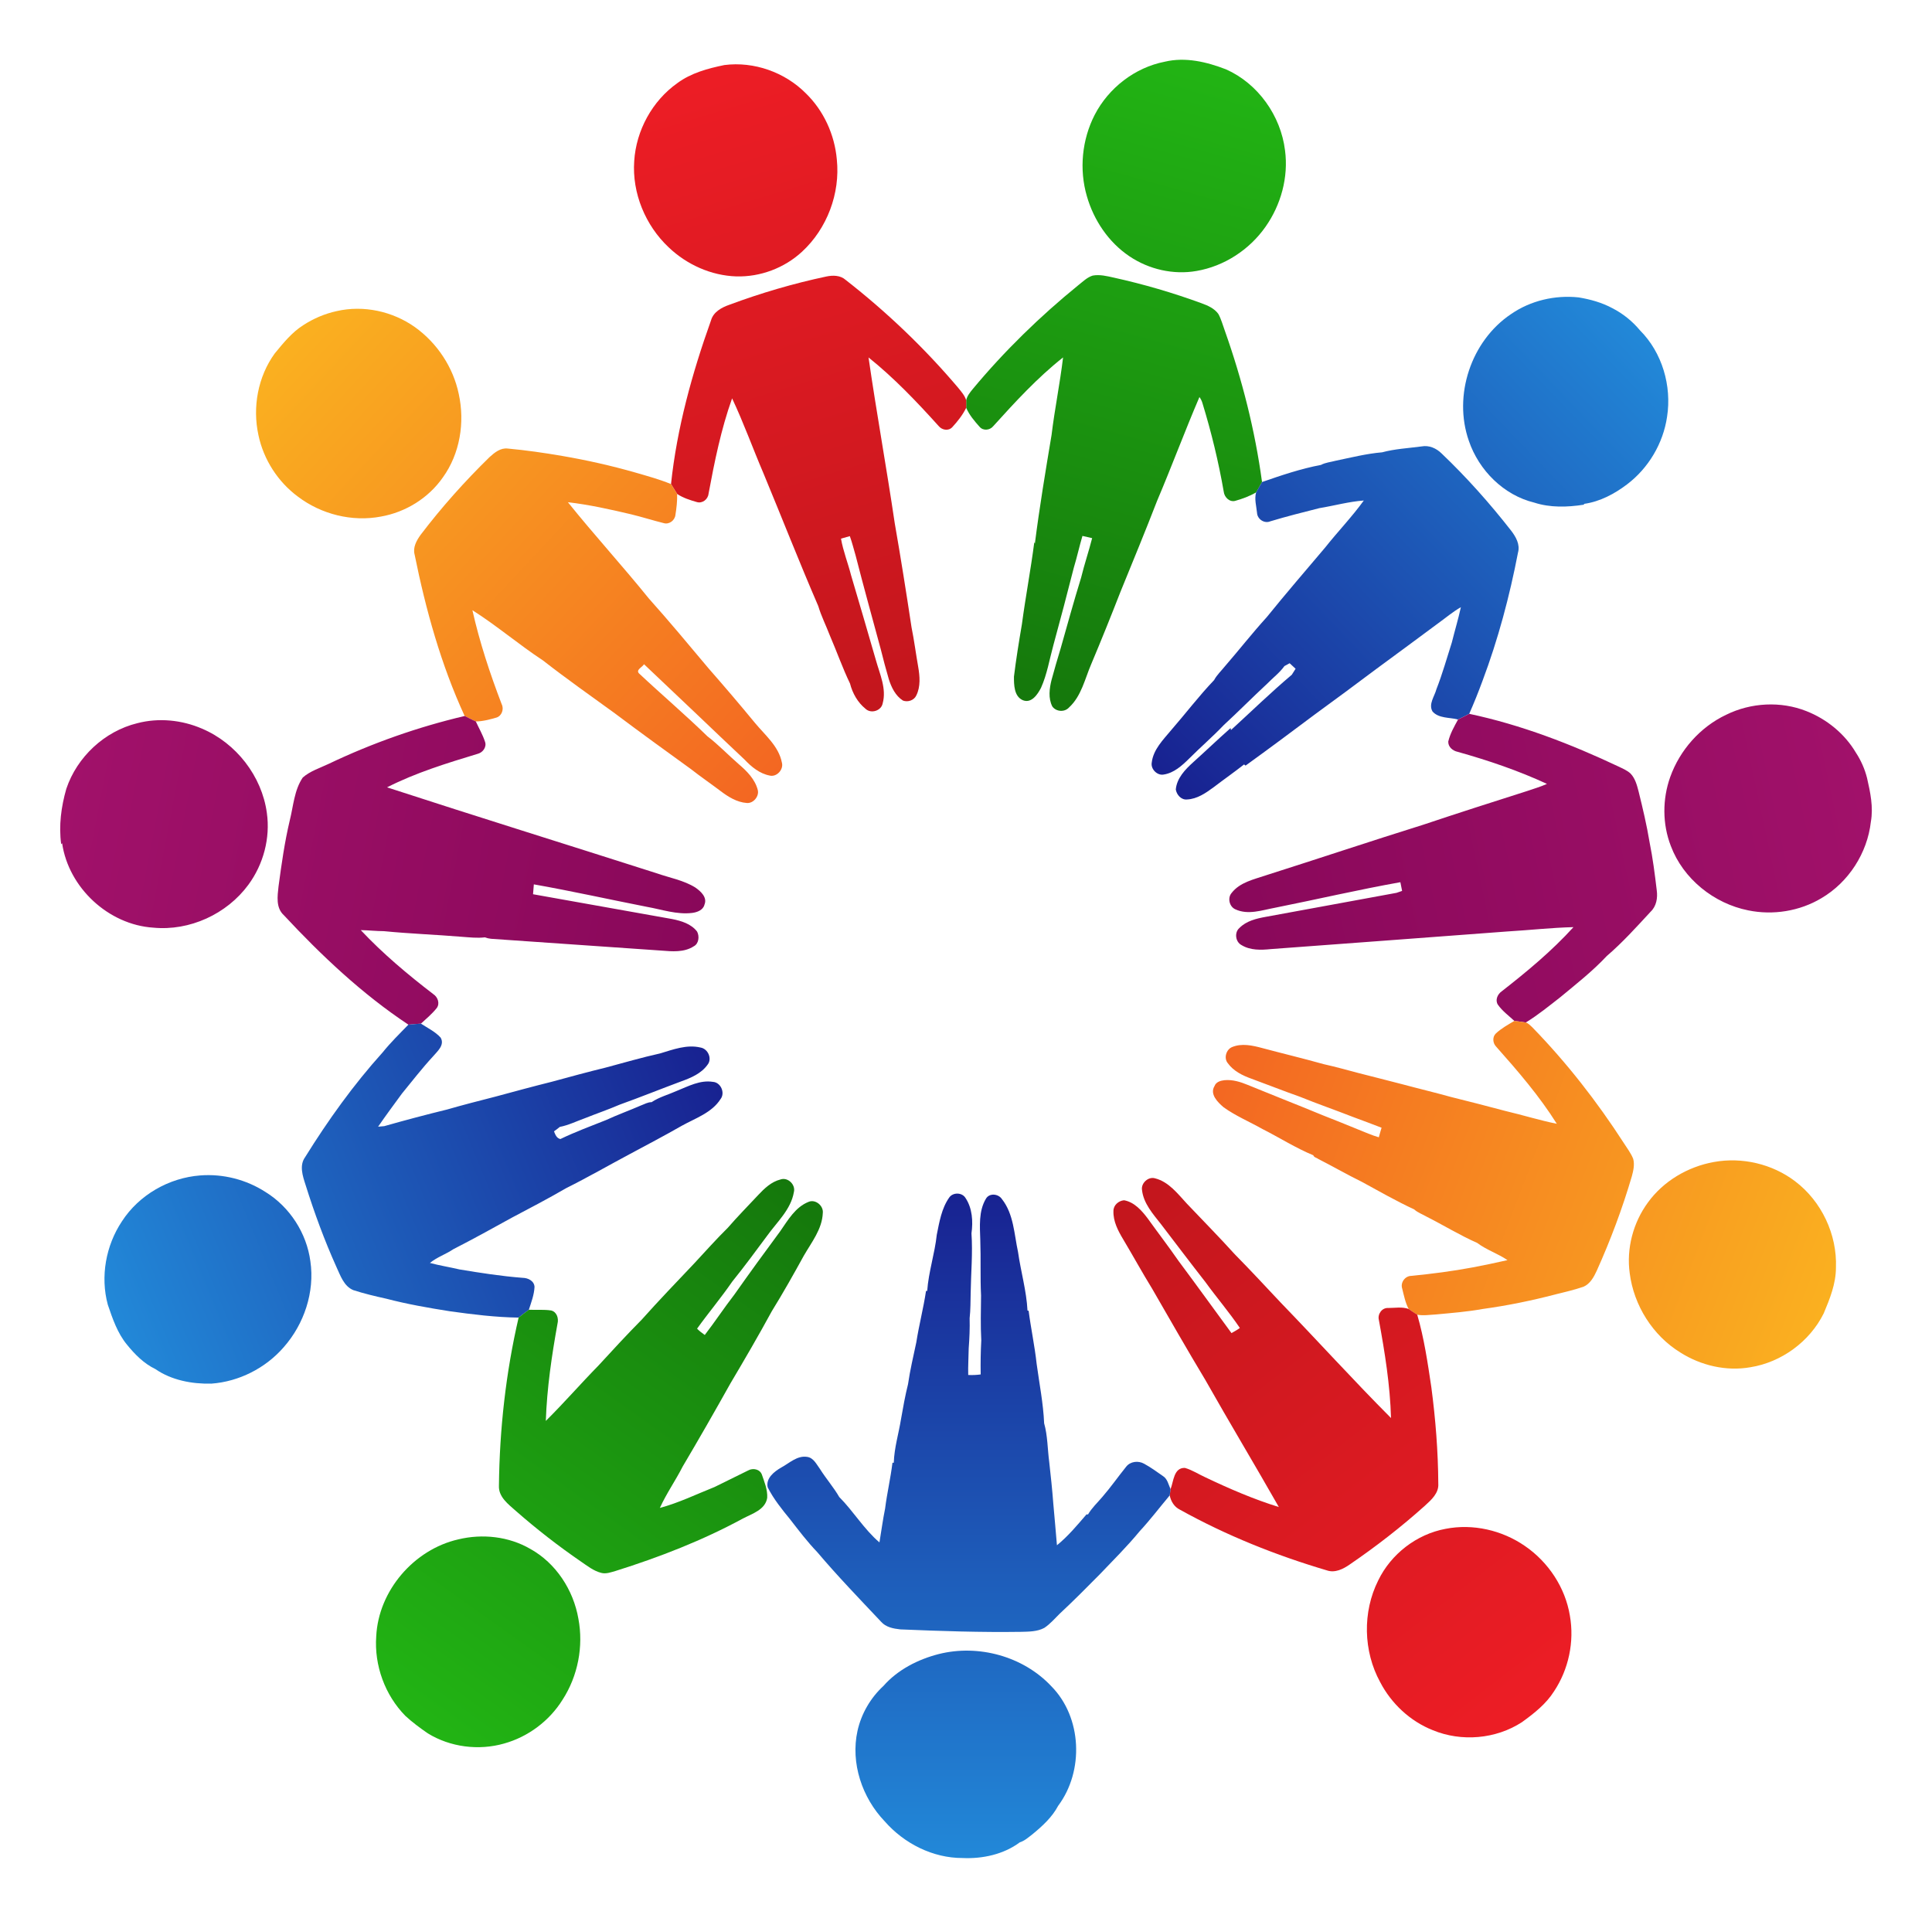 <?xml version="1.0" encoding="UTF-8"?>
<!DOCTYPE svg  PUBLIC '-//W3C//DTD SVG 1.1//EN'  'http://www.w3.org/Graphics/SVG/1.1/DTD/svg11.dtd'>
<svg enable-background="new -239.813 -345.443 1718.813 1706.342" version="1.1" viewBox="-239.81 -345.44 1718.8 1706.3" xml:space="preserve" xmlns="http://www.w3.org/2000/svg">

	<linearGradient id="i" x1="842.44" x2="687.67" y1="-283.31" y2="277.99" gradientUnits="userSpaceOnUse">
		<stop stop-color="#22B414" offset="0"/>
		<stop stop-color="#15780C" offset="1"/>
	</linearGradient>
	<path d="m886.01-143.61c-14.265 20.345-36.698 35.02-61.257 39.235-20.624 3.636-42.46-1.38-59.765-13.053-18.554-12.456-31.72-32.055-37.855-53.407-6.974-23.869-4.401-50.348 6.955-72.446 12.382-23.944 35.766-42.069 62.302-47.253 18.405-4.382 37.277 0.13 54.526 6.788 28.512 12.68 48.708 41.267 52.493 72.092 3.17 23.832-3.599 48.484-17.398 68.045zm-41.976 77.406c-3.543-4.885-9.324-7.403-14.806-9.399-25.51-9.361-51.635-16.988-78.152-22.843-6.154-1.361-12.475-2.965-18.759-1.809-4.979 1.529-8.709 5.371-12.699 8.466-34.181 27.766-65.864 58.647-94.04 92.511-2.424 3.002-5.016 6.098-5.8 9.958-0.019 2.238-0.037 4.457-0.019 6.695 2.741 6.396 7.366 11.822 11.972 16.969 3.226 3.729 9.156 3.04 12.121-0.634 19.487-21.538 39.272-43.132 62.097-61.146-2.741 23.086-7.459 45.91-10.238 68.996-5.37 32.111-10.741 64.316-14.843 96.632l-0.522-1.231c-3.133 24.41-7.776 48.596-11.021 73.005-2.629 15.478-5.165 30.992-7.067 46.563-0.037 7.273 0.056 17.622 7.888 20.997 7.702 3.114 13.184-5.165 16.186-11.021 5.408-12.028 7.496-25.23 10.984-37.892 6.266-22.974 12.382-45.985 18.219-69.089 2.816-9.305 4.885-18.816 7.645-28.158 2.853 0.671 5.743 1.305 8.634 1.977-3.021 11.804-6.937 23.347-9.827 35.188-6.489 20.941-12.289 42.106-18.275 63.197-2.853 9.156-5.426 18.386-7.981 27.617-1.958 7.683-3.095 16.373 0.634 23.72 3.394 4.774 10.927 5.352 14.918 0.895 10.965-10.07 14.06-25.417 19.748-38.619 8.951-21.24 17.566-42.647 25.939-64.129 11.002-27.002 22.153-53.985 32.671-81.154 12.997-30.564 24.54-61.742 37.631-92.25 1.287 1.734 2.201 3.655 2.779 5.762 7.869 25.734 14.228 51.915 18.834 78.432 0.503 4.755 4.979 9.454 10.032 8.224 6.508-1.79 12.942-4.196 18.816-7.59 1.771-3.04 3.506-6.117 5.221-9.212-6.21-45.892-17.641-91-33.1-134.64-1.865-5.035-3.189-10.312-5.818-14.993z" fill="url(#i)"/>
	<linearGradient id="h" x1="558.47" x2="386.77" y1="278.12" y2="-286.44" gradientUnits="userSpaceOnUse">
		<stop stop-color="#C3161D" offset="0"/>
		<stop stop-color="#ED1D25" offset="1"/>
	</linearGradient>
	<path d="m415.21-99.527c-22.34-0.728-43.99-10.462-60.101-25.827-20.736-19.468-32.689-48.316-30.694-76.791 1.716-27.244 16.037-53.519 38.358-69.332 12.196-9.044 27.207-13.091 41.864-16.093 26.33-3.375 53.891 6.396 72.539 25.23 15.85 15.44 25.547 36.754 27.487 58.721 3.152 30.209-8.652 61.612-31.011 82.18-15.683 14.489-37.109 22.507-58.442 21.911zm197.33 98.981c-29.874-35.262-63.495-67.374-99.951-95.811-4.699-4.252-11.412-4.308-17.268-3.077-29.295 6.21-58.106 14.676-86.189 25.118-6.881 2.387-14.265 6.359-16.391 13.911-16.82 47.085-30.321 95.792-35.58 145.62 1.846 2.89 3.655 5.837 5.445 8.802 5.277 3.524 11.487 5.501 17.566 7.235 4.867 1.454 9.827-2.424 10.35-7.31 5.333-28.68 11.151-57.472 20.978-84.977 10.275 21.78 18.424 44.53 27.897 66.684 16.335 39.328 31.85 79.01 48.745 118.08 2.685 9.007 6.974 17.454 10.331 26.237 6.135 14.191 11.244 28.811 17.939 42.74 2.182 8.578 6.843 16.876 13.799 22.47 4.83 4.625 13.986 1.79 15.235-4.792 3.599-13.091-2.555-26.032-6.005-38.47-7.31-25.174-14.582-50.367-22.079-75.486-2.797-10.946-7.03-21.519-8.988-32.652 2.611-0.727 5.24-1.455 7.869-2.219 2.051 5.706 3.487 11.617 5.203 17.436 7.105 27.822 14.825 55.495 22.321 83.224 2.182 8.876 4.569 17.715 7.123 26.498 2.294 7.329 5.93 14.881 12.624 19.132 4.345 1.641 9.921-0.187 11.878-4.587 3.897-7.888 3.114-17.063 1.66-25.454-2.07-11.692-3.543-23.459-5.911-35.076-4.681-30.955-9.566-61.91-14.955-92.734-7.273-49.211-16.186-98.198-23.31-147.43 22.713 18.2 42.89 39.384 62.339 60.978 2.965 3.655 8.69 4.755 12.158 1.082 4.755-5.203 9.286-10.872 12.382-17.249-0.019-2.238 0-4.457 0.019-6.695-1.343-4.326-4.438-7.776-7.235-11.226z" fill="url(#h)"/>
	<linearGradient id="g" x1="803.71" x2="1219.6" y1="351.41" y2="-48.578" gradientUnits="userSpaceOnUse">
		<stop stop-color="#182291" offset="0"/>
		<stop stop-color="#2288D8" offset="1"/>
	</linearGradient>
	<path d="m1243.3 25.318c-3.45 23.701-16.559 45.78-35.654 60.213-11.133 8.447-24.018 15.291-37.966 17.286l-0.578 0.783c-14.545 2.256-29.836 2.723-43.99-1.883-27.151-6.601-49.211-28.68-58.143-54.898-14.172-40.409 1.921-88.986 37.519-112.82 17.398-12.028 39.141-17.082 60.12-14.844 10.461 1.716 20.811 4.606 30.191 9.678 9.398 4.811 17.678 11.561 24.447 19.673 19.729 19.766 28.326 49.416 24.056 76.81zm-200.63 32.652c-4.681-4.625-11.151-7.496-17.809-6.229-11.655 1.567-23.832 2.182-35.057 5.24-13.949 1.175-27.58 4.643-41.248 7.478-4.382 1.193-9.137 1.566-13.165 3.729-17.92 3.375-35.281 9.268-52.474 15.235-1.716 3.095-3.45 6.172-5.221 9.212-1.678 5.874 0.205 12.158 0.802 18.125 0.243 5.688 6.527 9.921 11.879 7.59 14.396-4.345 28.978-8 43.56-11.692 13.203-2.163 26.181-5.818 39.57-6.806-10.611 14.657-23.235 27.748-34.461 41.92-17.398 20.55-34.983 40.95-51.896 61.873-12.867 14.154-24.652 29.239-37.184 43.691-3.245 4.065-7.179 7.664-9.641 12.289-13.501 14.116-25.323 29.743-38.153 44.474-7.142 8.634-16.018 17.268-17.342 28.997-1.007 5.725 4.923 11.711 10.685 10.555 9.137-1.417 16.298-7.981 22.657-14.247 10.032-10.088 20.848-19.356 30.657-29.668 13.147-12.102 25.696-24.857 38.806-36.997 5.054-5.203 11.002-9.641 15.235-15.571 1.529-0.858 3.077-1.697 4.643-2.536 1.715 1.659 3.487 3.301 5.296 4.904-1.1 1.79-2.238 3.562-3.375 5.352-18.637 15.707-36.131 32.777-54.132 49.214-0.1-0.597-0.199-1.192-0.301-1.78-11.282 9.958-22.135 20.363-33.305 30.414-7.123 6.434-14.564 14.154-15.459 24.205 0.709 4.699 4.867 9.473 9.995 8.895 9.044-0.392 16.802-5.818 23.85-11.021 8.901-6.804 18.094-13.217 26.894-20.144 0.428 0.353 0.855 0.707 1.319 1.036 20.643-14.899 41.062-30.097 61.425-45.37 18.499-13.52 36.96-27.114 55.272-40.894 18.424-13.482 36.754-27.095 55.104-40.689 6.545-4.699 12.718-9.995 19.766-14.004-2.331 10.592-5.464 20.997-8.093 31.533-4.438 13.836-8.335 27.86-13.65 41.398-1.66 6.377-7.291 13.333-3.506 19.86 5.482 6.303 15.198 5.184 22.694 7.123 3.338-1.622 6.676-3.282 9.957-5.016 4.252-9.585 8.149-19.338 11.767-29.165 13.948-37.053 24.167-75.448 31.645-114.31 2.014-7.179-1.921-14.06-6.154-19.543-18.983-24.298-39.533-47.384-61.854-68.66z" fill="url(#g)"/>
	<linearGradient id="f" x1="440.99" x2="18.62" y1="352.77" y2="-42.559" gradientUnits="userSpaceOnUse">
		<stop stop-color="#F36722" offset="0"/>
		<stop stop-color="#FAB020" offset="1"/>
	</linearGradient>
	<path d="m99.095 114.14c-25.678 4.904-53.108-1.995-73.863-17.734-17.846-13.184-30.582-33.044-35.132-54.768-5.426-24.783-0.448-51.99 14.508-72.614 7.552-9.175 15.16-18.685 25.305-25.118 9.1-5.93 19.244-10.275 29.855-12.568 23.869-5.482 49.733 0.168 69.63 14.303 19.71 14.135 34.013 35.71 38.936 59.504 5.52 25.249 1.081 53.052-14.172 74.199-12.755 18.331-33.118 30.936-55.066 34.796zm345.97 230.45c-9.026-1.697-16.391-7.776-22.526-14.284-14.079-13.258-28.12-26.554-42.069-39.924-15.757-14.974-31.552-29.929-47.328-44.866-1.361 2.517-7.459 4.96-4.513 8.112 20.102 18.871 41.174 36.754 60.903 55.999 9.883 7.534 18.498 16.69 27.915 24.82 7.217 6.172 14.433 13.37 16.876 22.881 1.511 5.613-3.897 12.196-9.771 11.636-8.82-0.634-16.578-5.52-23.44-10.722-8.69-6.564-17.659-12.699-26.218-19.412-22.694-16.41-45.407-32.838-67.784-49.677-21.407-15.515-43.058-30.769-63.868-47.011-21.463-14.098-41.099-30.955-62.768-44.68 6.415 28.531 15.608 56.353 26.051 83.635 2.2 4.364 0.093 10.443-4.718 11.897-5.967 1.697-12.102 3.375-18.312 3.431-3.357-1.529-6.638-3.207-9.92-4.848-21.035-45.668-34.591-94.506-44.53-143.7-1.678-6.322 1.734-12.438 5.296-17.417 18.685-24.578 39.309-47.663 61.388-69.238 4.438-4.047 9.865-8.429 16.279-7.59 16.317 1.492 32.54 3.841 48.689 6.62 21.78 3.748 43.393 8.615 64.651 14.694 10.704 3.095 21.482 6.061 31.813 10.275 1.846 2.89 3.655 5.837 5.445 8.802 0.186 6.266-0.541 12.531-1.529 18.722-0.559 4.867-5.594 8.69-10.443 7.217-9.697-2.405-19.226-5.464-28.922-7.813-18.592-4.401-37.295-8.559-56.279-10.778 23.31 29.034 48.502 56.558 71.905 85.537 18.2 20.344 35.692 41.379 53.239 62.302 13.93 15.906 27.692 31.999 41.118 48.335 9.007 10.965 21.333 20.885 24.111 35.524 1.678 6.06-4.531 12.96-10.741 11.524zm-204.83-108.4c-0.514-1.226-0.916-2.489-1.098-3.818 0.182 1.329 0.584 2.592 1.098 3.818z" fill="url(#f)"/>
	<linearGradient id="e" x1="855.69" x2="1421.3" y1="477.66" y2="356.51" gradientUnits="userSpaceOnUse">
		<stop stop-color="#89085A" offset="0"/>
		<stop stop-color="#A1116A" offset="1"/>
	</linearGradient>
	<path d="m1424.6 385.68c-3.096 27.804-19.822 53.78-43.971 67.971-19.356 11.599-43.132 15.403-65.211 10.834-30.47-6.098-57.752-27.99-68.772-57.248-7.571-19.524-7.571-41.64-0.578-61.313 8.559-24.018 26.722-44.549 49.826-55.458 22.004-10.853 48.54-12.289 71.42-3.207 18.069 7.123 34.05 20.121 43.971 36.941 4.531 6.9 7.907 14.545 9.92 22.582 2.909 12.699 5.706 25.846 3.394 38.899zm-196.88 18.144c-2.518-15.235-6.079-30.265-9.79-45.239-1.436-5.576-3.002-11.45-7.049-15.72-3.002-2.872-6.918-4.438-10.554-6.228-42.554-20.102-86.898-37.221-133.01-46.992-3.282 1.734-6.62 3.394-9.957 5.016-3.413 6.284-7.105 12.643-8.727 19.673-0.149 4.774 4.01 8.224 8.354 9.119 27.095 7.608 53.91 16.671 79.457 28.531-6.004 2.741-12.382 4.457-18.573 6.638-30.62 9.734-61.202 19.543-91.672 29.743-46.675 14.582-93.052 30.116-139.67 44.922-10.834 3.692-23.254 6.191-30.657 15.757-3.767 4.401-2.014 12.158 3.319 14.508 11.393 5.333 23.925 0.709 35.505-1.417 37.146-7.422 74.05-16.056 111.33-22.694 0.485 2.573 1.007 5.165 1.548 7.757-1.25 0.429-3.748 1.287-4.998 1.716-38.768 7.049-77.499 14.321-116.29 21.352-8.391 1.51-17.342 3.636-23.496 9.958-4.587 3.972-3.468 12.326 1.865 15.142 7.776 4.774 17.324 4.513 26.088 3.599 70.04-5.259 140.08-10.312 210.12-15.664 19.729-1.156 39.421-3.394 59.169-3.879-19.207 21.165-41.323 39.533-63.831 57.099-3.692 2.555-6.079 7.813-3.394 11.934 3.972 5.632 9.641 9.79 14.676 14.415 3.375 0.429 6.769 0.821 10.144 1.38 10.778-6.583 20.568-14.601 30.508-22.34 14.228-11.785 28.904-23.291 41.528-36.792 14.042-12.028 26.461-25.846 39.011-39.421 5.165-4.867 6.378-12.289 5.445-19.058-1.697-14.321-3.525-28.661-6.396-42.815z" fill="url(#e)"/>
	<linearGradient id="d" x1="384.5" x2="-183.03" y1="474.6" y2="364.63" gradientUnits="userSpaceOnUse">
		<stop stop-color="#89085A" offset="0"/>
		<stop stop-color="#A1116A" offset="1"/>
	</linearGradient>
	<path d="m386.92 459.38c-1.119 4.83-6.452 6.825-10.853 7.385-13.743 1.716-27.095-3.058-40.484-5.426-33.491-6.583-66.852-14.023-100.47-19.972-0.205 2.928-0.448 5.837-0.709 8.783 41.248 7.347 82.497 14.75 123.75 22.079 8.149 1.622 17.007 4.289 22.228 11.189 2.163 4.177 1.566 10.76-3.058 13.09-8.578 5.557-19.282 4.55-28.96 3.767-50.442-3.431-100.88-6.974-151.31-10.48-1.883-0.186-3.711-0.615-5.464-1.287-6.9 0.839-13.818-0.019-20.68-0.503-23.048-1.921-46.172-2.741-69.183-4.997-6.881-0.019-13.725-0.821-20.587-0.932 19.673 20.96 41.808 39.514 64.595 57.006 3.916 2.555 5.986 8.242 3.021 12.289-4.103 5.184-9.231 9.436-14.079 13.911-3.729 0.242-7.44 0.541-11.151 0.914-41.118-27.263-77.276-61.388-110.82-97.396-7.235-6.564-5.688-17.007-4.718-25.678 2.629-19.636 5.408-39.328 9.976-58.609 3.226-12.811 3.972-27.002 11.562-38.172 6.601-5.837 15.328-8.485 23.16-12.233 38.619-18.405 79.252-32.745 120.89-42.535 3.282 1.641 6.564 3.319 9.92 4.848 2.741 6.005 6.117 11.729 8.168 18.032 1.678 4.494-1.734 9.417-6.098 10.648-27.524 8.373-55.346 16.839-81.043 29.948 79.812 26.032 160.03 50.889 239.99 76.492 11.431 4.009 23.776 6.135 34.2 12.587 4.811 3.319 10.909 8.764 8.205 15.254zm-446.93-156.51c-18.014-7.813-38.601-9.865-57.658-4.886-29.109 7.123-53.63 30.004-63.141 58.367-4.587 15.962-6.806 32.708-4.569 49.248l0.839-0.821c5.725 39.552 41.23 72.558 81.192 75.113 32.298 3.095 65.322-12.084 84.492-38.153 13.389-18.181 19.636-41.566 16.447-63.961-4.438-32.708-27.281-62.041-57.602-74.908z" fill="url(#d)"/>
	<linearGradient id="c" x1="844.8" x2="1383.7" y1="608.79" y2="813.91" gradientUnits="userSpaceOnUse">
		<stop stop-color="#F36722" offset="0"/>
		<stop stop-color="#FAB020" offset="1"/>
	</linearGradient>
	<path d="m1212 700.94c-8.466 28.81-19.021 56.987-31.347 84.362-2.536 5.501-5.855 11.506-11.673 14.042-8.186 2.797-16.615 4.755-24.988 6.825-21.296 5.576-42.927 9.995-64.745 12.979-13.669 2.48-27.524 3.543-41.342 4.848-5.632 0.28-11.338 1.268-16.913 0.261-2.611-1.604-5.109-3.357-7.59-5.091-3.002-5.632-4.196-12.028-5.744-18.144-1.79-5.315 2.48-11.282 8.093-11.319 18.293-1.827 36.549-4.158 54.637-7.552 10.349-1.977 20.662-4.103 30.936-6.471-8.54-5.818-18.759-9.119-26.927-15.291-15.496-6.825-29.967-15.776-45.09-23.403-3.636-2.126-7.814-3.543-10.946-6.396-15.981-7.459-31.328-16.205-46.806-24.652-12.979-6.359-25.491-13.613-38.377-20.158-1.473-1.175-4.047-1.436-4.587-3.375-15.701-6.471-30.116-15.72-45.276-23.366-11.487-6.508-23.832-11.636-34.554-19.356-5.221-4.457-12.568-11.636-8.056-18.909 1.324-3.636 5.426-4.83 8.914-5.184 7.142-0.671 14.154 1.529 20.699 4.233 10.387 4.289 20.867 8.373 31.272 12.643 11.897 4.792 23.832 9.51 35.673 14.452 10.462 4.065 20.867 8.317 31.291 12.568 6.042 2.424 12.028 5.091 18.312 6.918 0.746-2.872 1.585-5.706 2.443-8.522-8.41-3.319-17.324-6.508-25.51-9.604-15.72-6.154-31.682-11.673-47.309-18.014-14.34-5.035-28.456-10.685-42.741-15.906-8.037-2.853-16.186-6.825-21.277-13.948-3.748-4.475-1.343-12.289 3.991-14.34 8.559-3.487 18.014-1.38 26.592 0.914 18.218 4.886 36.568 9.249 54.712 14.34 10.424 2.312 20.718 5.184 31.048 7.925 13.09 3.245 26.107 6.732 39.197 10.032 14.247 3.841 28.624 7.235 42.871 11.207 16.223 3.972 32.41 8.242 48.577 12.494 15.31 3.58 30.321 8.298 45.743 11.412-15.515-24.727-34.684-46.955-54.041-68.735-2.965-3.04-3.413-8.466-0.261-11.543 4.867-4.587 10.797-7.851 16.522-11.245 3.375 0.429 6.769 0.821 10.144 1.38 2.312 0.69 3.972 2.592 5.725 4.177 30.619 31.458 57.733 66.236 81.527 103.1 2.89 4.606 6.359 8.97 8.354 14.098 1.343 5.035 0.168 10.368-1.175 15.31zm145.21 4.587c-20.326-15.459-47.234-21.724-72.315-17.137-23.123 4.177-44.866 16.951-58.703 36.102-13.072 17.864-19.17 40.857-16.13 62.824 3.636 28.606 20.456 55.458 45.09 70.581 18.275 11.562 40.801 16.857 62.227 13.091 27.71-4.42 52.773-22.788 65.267-47.906 5.464-12.979 10.89-26.461 10.89-40.782 1.137-29.445-12.83-59.001-36.326-76.772z" fill="url(#c)"/>
	<linearGradient id="b" x1="392.36" x2="-139.1" y1="605.49" y2="825.53" gradientUnits="userSpaceOnUse">
		<stop stop-color="#182291" offset="0"/>
		<stop stop-color="#2288D8" offset="1"/>
	</linearGradient>
	<path d="m401.3 632.28c-7.739 12.307-22.414 17.1-34.535 23.85-15.422 8.839-31.197 17.081-46.862 25.51-18.685 9.977-37.053 20.55-56.017 30.004-15.795 9.175-32 17.659-48.167 26.181-17.286 9.585-34.629 19.114-52.232 28.139-6.694 4.513-14.545 7.067-20.811 12.214 8.671 2.35 17.566 3.711 26.312 5.781 18.592 3.096 37.221 5.986 56.036 7.459 4.793 0.019 10.387 2.629 10.704 8.037-0.317 7.011-2.909 13.743-5.053 20.382-3.114 2.238-6.135 4.569-9.1 6.974-20.55-0.28-41.006-2.834-61.332-5.669-18.983-2.984-37.966-6.322-56.558-11.188-9.809-2.163-19.617-4.494-29.183-7.59-8.391-3.487-11.45-12.923-14.974-20.512-10.722-23.813-19.729-48.353-27.542-73.266-2.518-7.813-5.688-17.156-0.336-24.54 20.4-32.82 43.02-64.409 68.922-93.145 7.049-8.764 15.104-16.671 22.955-24.708 3.711-0.373 7.422-0.671 11.151-0.914 5.967 3.916 12.699 7.086 17.548 12.457 3.804 6.676-2.984 12.177-6.881 16.783-9.716 10.536-18.48 21.892-27.561 32.969-7.123 9.79-14.377 19.468-21.221 29.482 1.361-0.131 4.084-0.354 5.445-0.485 18.517-5.277 37.165-10.2 55.868-14.788 14.228-4.121 28.606-7.757 42.946-11.45 16.727-4.513 33.454-9.081 50.255-13.258 15.962-4.345 31.925-8.708 47.999-12.624 16.13-4.289 32.167-9.007 48.446-12.606 11.506-3.45 23.664-8.112 35.785-5.24 6.732 1.026 10.741 10.014 6.284 15.403-5.538 7.758-14.713 11.617-23.384 14.732-18.274 6.788-36.363 14.116-54.712 20.699-10.219 4.401-20.755 8-31.086 12.121-7.366 2.648-14.471 6.191-22.19 7.683-1.641 1.436-3.431 2.667-5.184 3.953 1.156 2.834 2.275 6.079 5.669 6.844 13.258-6.359 27.095-11.524 40.764-16.932 10.182-4.718 20.755-8.503 31.048-12.997 3.021-1.081 6.005-2.946 9.324-2.872 6.899-4.606 15.048-6.713 22.545-10.088 10.2-4.103 20.68-9.827 32.055-7.981 6.956 0.447 11.021 9.678 6.863 15.198zm-404.82 82.851c-17.081-11.095-37.836-16.391-58.125-14.806-27.878 2.107-54.488 17.324-69.723 40.894-14.284 21.463-19.3 49.155-12.531 74.124 4.233 12.401 8.54 25.193 16.988 35.486 7.011 8.634 15.104 16.876 25.268 21.743 14.359 9.958 32.615 13.408 49.882 12.997 24.578-1.79 48.111-13.762 64.278-32.316 18.219-20.606 27.804-49.155 23.794-76.567-3.338-25.062-18.33-48.26-39.831-61.556z" fill="url(#b)"/>
	<linearGradient id="a" x1="763.77" x2="1122.7" y1="717.21" y2="1178.7" gradientUnits="userSpaceOnUse">
		<stop stop-color="#C3161D" offset="0"/>
		<stop stop-color="#ED1D25" offset="1"/>
	</linearGradient>
	<path d="m1027.9 994.14c-21.109 18.946-43.561 36.363-66.982 52.362-5.799 4.046-13.109 7.702-20.289 5.203-45.332-13.408-89.527-31.086-130.85-54.078-4.961-2.405-7.888-7.403-8.951-12.624 0.242-1.883 0.485-3.729 0.746-5.576 2.741-6.844 2.723-19.132 12.718-18.89 6.583 1.827 12.326 5.725 18.517 8.503 21.146 10.051 42.722 19.394 65.099 26.312-21.519-37.855-43.99-75.187-65.416-113.1-16.149-26.871-31.72-54.097-47.365-81.248-8.913-14.47-17.063-29.37-25.771-43.952-4.55-7.571-8.895-15.925-8.597-25.006-0.093-5.184 4.513-9.193 9.436-9.622 9.23 1.66 15.776 9.193 21.146 16.317 9.025 12.587 18.48 24.876 27.3 37.612 15.888 21.296 31.403 42.852 47.141 64.26 2.517-1.436 5.091-2.834 7.44-4.569-9.51-14.098-20.643-27.02-30.6-40.782-13.352-17.081-26.424-34.386-39.589-51.598-7.123-9.1-15.515-18.386-16.857-30.358-1.007-6.098 5.594-12.214 11.617-10.387 12.214 3.077 20.177 13.762 28.344 22.564 14.172 14.955 28.661 29.612 42.479 44.903 13.874 14.079 27.319 28.568 40.857 42.983 32.95 34.05 64.782 69.257 98.236 102.8-0.839-29.333-5.501-58.442-10.816-87.271-1.343-5.147 2.778-11.002 8.317-10.629 6.005 0.019 12.512-1.268 18.237 0.895 2.48 1.734 4.979 3.487 7.59 5.091 6.135 21.034 9.305 42.815 12.531 64.465 3.767 28.438 6.023 57.099 6.191 85.798 0.634 8.41-6.21 14.47-11.86 19.617zm128.93 97.844c-4.102-25.006-19.188-47.756-40.036-62.003-20.288-14.023-46.246-20.009-70.525-15.235-25.752 4.755-48.596 22.414-59.971 45.966-14.042 28.046-13.296 62.88 1.734 90.385 9.958 19.17 26.722 34.815 46.843 42.796 25.528 10.555 56.166 7.944 79.327-7.161 10.704-7.739 21.389-16.093 28.531-27.412 13.016-19.58 18.2-44.176 14.097-67.337z" fill="url(#a)"/>
	
		<linearGradient id="l" x1="471.77" x2="132.38" y1="712.72" y2="1188.2" gradientUnits="userSpaceOnUse">
			<stop stop-color="#15780C" offset="0"/>
			<stop stop-color="#22B414" offset="1"/>
		</linearGradient>
		<path d="m479.6 723.82c-11.841 4.643-18.405 16.279-25.324 26.2-13.799 18.61-27.412 37.388-40.763 56.316-9.1 11.748-17.249 24.186-26.331 35.934-2.443-1.678-4.774-3.506-6.843-5.613 10.144-14.153 21.407-27.487 31.253-41.826 10.704-13.258 20.81-26.983 30.955-40.67 8.802-12.307 21.24-23.403 23.906-38.936 1.772-6.676-5.389-13.631-11.934-11.282-8.131 1.995-14.34 8.018-19.897 13.93-8.988 9.622-18.256 19.002-26.871 28.96-10.275 10.144-19.897 20.941-29.724 31.533-15.739 16.634-31.664 33.137-46.899 50.237-13.128 13.277-25.808 27.002-38.414 40.764-15.888 16.205-30.787 33.379-46.936 49.36 0.988-29.053 5.24-57.901 10.387-86.469 1.212-4.643-0.522-10.555-5.669-11.785-6.564-0.988-13.24-0.354-19.822-0.634-3.114 2.238-6.135 4.569-9.1 6.974-11.375 49.006-16.951 99.28-17.51 149.57-0.485 10.032 8.447 16.559 15.179 22.545 18.312 16.037 37.556 31.048 57.64 44.829 5.725 3.879 11.282 8.41 18.125 10.163 4.345 1.194 8.746-0.559 12.904-1.716 38.955-12.233 77.257-27.132 113.21-46.619 8.243-4.326 20.009-7.813 21.613-18.461 0.392-7.123-2.462-14.004-4.737-20.624-1.772-4.848-7.925-6.079-12.121-3.729-9.995 4.904-20.009 9.827-29.985 14.769-16.13 6.415-31.85 14.116-48.652 18.61 5.799-12.792 13.948-24.335 20.307-36.848 14.508-24.503 28.662-49.248 42.554-74.087 12.55-21.146 24.95-42.423 36.698-64.036 10.014-16.186 19.375-32.82 28.55-49.509 6.843-11.897 16.261-23.552 16.839-37.836 0.802-6.471-6.452-12.568-12.587-10.014z" fill="url(#l)"/>
		<linearGradient id="k" x1="472.75" x2="133.37" y1="713.42" y2="1188.9" gradientUnits="userSpaceOnUse">
			<stop stop-color="#15780C" offset="0"/>
			<stop stop-color="#22B414" offset="1"/>
		</linearGradient>
		<path d="m231.96 1032.6c-19.151-11.133-42.61-13.65-64.017-8.485-39.514 9.007-71.066 45.649-73.043 86.282-1.846 25.827 7.757 52.269 25.92 70.749 6.172 5.706 12.979 10.722 19.897 15.515 20.028 12.345 45.332 15.552 67.933 9.1 21.389-5.949 40.298-20.121 52.027-38.974 13.631-21.09 18.741-47.402 14.079-72.073-4.438-25.529-19.916-49.435-42.796-62.115z" fill="url(#k)"/>
	
	<linearGradient id="j" x1="622.23" x2="622.23" y1="716.5" y2="1306.8" gradientUnits="userSpaceOnUse">
		<stop stop-color="#182291" offset="0"/>
		<stop stop-color="#2288D8" offset="1"/>
	</linearGradient>
	<path d="m801.57 979.42c-0.261 1.846-0.503 3.692-0.746 5.576-8.932 10.666-17.361 21.762-26.815 31.981-11.021 13.408-23.403 25.659-35.375 38.209-11.748 11.897-23.552 23.776-35.785 35.169-4.364 4.326-8.429 9.081-13.576 12.513-6.228 3.357-13.557 3.338-20.456 3.524-35.934 0.541-71.868-0.671-107.76-2.182-6.117-0.671-12.792-1.939-17.006-6.806-19.188-20.363-38.638-40.503-56.726-61.854-8.783-9.156-16.484-19.282-24.242-29.295v-1e-4c-7.31-8.932-14.694-18.051-19.897-28.4-1.883-8.037 5.762-14.06 11.953-17.603 7.291-3.897 14.191-10.909 23.123-9.51 5.706 0.765 8.317 6.583 11.393 10.722 5.389 8.578 12.121 16.242 17.212 25.025 12.568 12.606 22.041 28.699 35.729 40.335 1.678-10.051 3.002-20.177 5.035-30.153 1.716-13.65 4.886-27.076 6.545-40.726l1.175 0.019c0.373-13.202 4.364-25.958 6.452-38.955 1.809-10.35 3.655-20.718 6.21-30.918 1.809-12.531 4.737-24.857 7.366-37.239 2.387-15.347 6.359-30.396 8.652-45.761h1.044c1.193-16.895 6.713-33.155 8.522-49.994 2.294-11.338 4.233-23.347 11.002-33.025 3.301-4.848 11.412-4.755 14.508 0.242 6.154 9.175 6.825 20.904 5.352 31.552 1.212 17.603-0.448 35.244-0.708 52.847-0.205 7.552-0.075 15.16-0.932 22.694 0.242 8.914-0.149 17.846-0.821 26.741-0.093 7.907-0.653 15.794-0.429 23.72 3.692 0.186 7.403 0.037 11.095-0.485-0.186-10.107-0.018-20.214 0.522-30.302-0.727-13.277-0.354-26.592-0.205-39.869-0.802-16.373-0.075-32.764-0.672-49.155-0.373-12.363-1.603-25.957 5.016-36.997 3.021-5.296 11.077-4.457 14.21 0.298 10.536 13.333 10.89 31.216 14.359 47.16 2.462 17.398 7.515 34.461 8.41 52.045l1.007 0.168c2.033 15.813 5.426 31.44 7.142 47.309 2.387 17.585 5.893 35.076 6.657 52.81 3.114 10.872 3.002 22.955 4.513 34.312 1.38 12.401 2.723 24.839 3.655 37.295 1.212 12.289 2.088 24.615 3.226 36.904 9.865-8 18.032-17.846 26.293-27.449l1.361 0.019c3.338-5.762 8.279-10.312 12.55-15.347 7.552-8.671 14.135-18.126 21.351-27.076 3.692-4.793 10.797-5.594 15.962-2.704 5.874 3.189 11.3 7.161 16.783 10.984 4.084 2.536 4.867 7.571 6.769 11.636zm-206.26 146.74c-18.461 4.737-36.494 13.93-49.174 28.363-11.45 10.554-19.692 24.708-23.067 39.924-6.322 28.661 4.102 59.579 24.186 80.52 17.249 19.748 42.834 32.726 69.276 32.652 17.678 0.839 36.531-3.226 50.852-13.911 4.364-1.38 7.813-4.55 11.375-7.272 8.802-7.217 17.435-15.123 22.825-25.286 23.086-30.899 21.314-78.618-6.098-106.38-25.025-26.666-64.894-37.5-100.17-28.606z" fill="url(#j)"/>

</svg>
